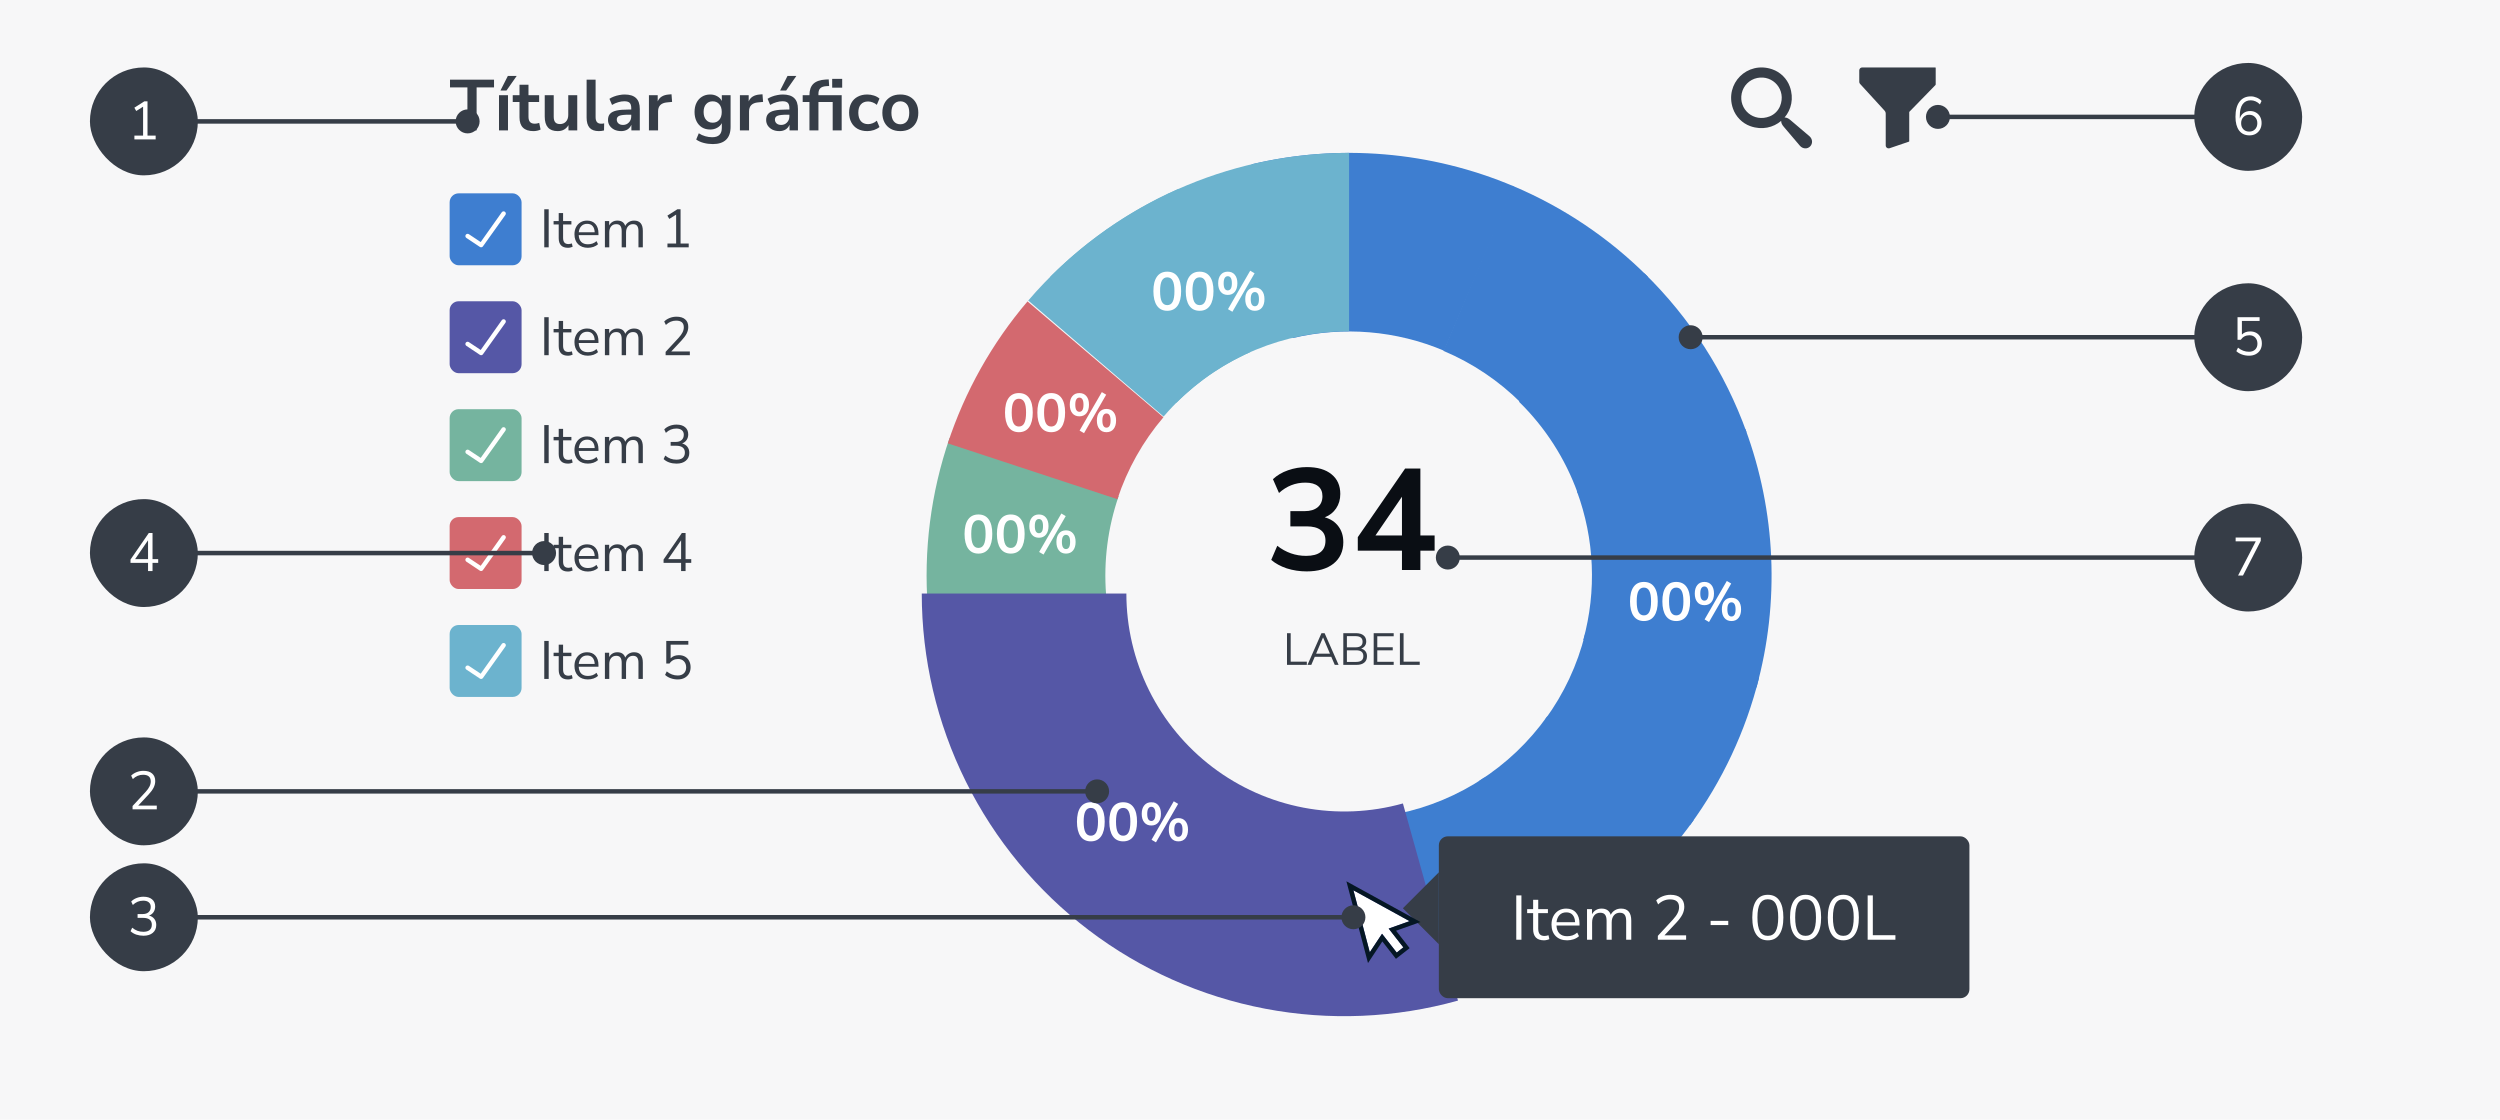 <svg width="556" height="249" viewBox="0 0 556 249" fill="none" xmlns="http://www.w3.org/2000/svg">
<rect width="556" height="249" fill="#F7F7F8"/>
<path d="M390.645 152.894C395.849 133.94 394.982 113.831 388.167 95.396L350.701 109.257C354.619 119.855 355.117 131.415 352.126 142.311L390.645 152.894Z" fill="#3E7ED0"/>
<path d="M388.443 96.151C383.637 82.802 375.873 70.714 365.732 60.793L337.824 89.343C343.657 95.049 348.123 102.002 350.887 109.681L388.443 96.151Z" fill="#3E7ED0"/>
<path d="M336.649 41.429C318.229 33.633 297.803 31.92 278.343 36.54L287.509 75.185C298.747 72.517 310.542 73.506 321.179 78.008L336.649 41.429Z" fill="#3E7ED0"/>
<path d="M366.479 61.532C357.868 52.917 347.665 46.059 336.437 41.34L321.023 78.037C327.496 80.758 333.379 84.712 338.343 89.678L366.479 61.532Z" fill="#3E7ED0"/>
<path d="M375.852 183.53C383.046 173.7 388.262 162.564 391.208 150.743L352.507 141.089C350.811 147.892 347.81 154.301 343.669 159.958L375.852 183.53Z" fill="#3E7ED0"/>
<path d="M350.435 207.335C360.713 200.801 369.624 192.33 376.671 182.393L344.113 159.284C340.06 164.999 334.935 169.871 329.023 173.63L350.435 207.335Z" fill="#3E7ED0"/>
<path d="M318.628 220.142C330.685 217.707 342.148 212.928 352.365 206.075L330.138 172.912C324.261 176.854 317.667 179.604 310.731 181.004L318.628 220.142Z" fill="#3E7ED0"/>
<path d="M277.142 219.167C291.014 222.653 305.498 222.926 319.491 219.963L311.236 180.939C303.181 182.644 294.843 182.487 286.857 180.48L277.142 219.167Z" fill="#4E8E8F"/>
<path d="M211.197 97.384C207.01 109.546 205.361 122.437 206.355 135.262L245.993 132.189C245.42 124.791 246.371 117.354 248.787 110.338L211.197 97.384Z" fill="#75B49F"/>
<path d="M228.515 67.036C220.617 76.31 214.596 87.031 210.787 98.602L248.507 111.027C250.706 104.345 254.182 98.155 258.742 92.801L228.515 67.036Z" fill="#D3696F"/>
<path d="M262.044 42.027C249.211 47.702 237.812 56.181 228.683 66.84L258.784 92.64C264.062 86.478 270.652 81.576 278.071 78.295L262.044 42.027Z" fill="#6CB3CE"/>
<path d="M300.037 34C287.698 34 275.479 36.431 264.079 41.155C252.679 45.879 242.32 52.803 233.595 61.532L261.631 89.579C266.675 84.534 272.662 80.531 279.252 77.801C285.842 75.07 292.904 73.665 300.037 73.665V34Z" fill="#6CB3CE"/>
<path d="M205 132C205 146.504 208.355 160.811 214.802 173.802C221.25 186.792 230.615 198.115 242.164 206.882C253.713 215.649 267.134 221.624 281.376 224.339C295.618 227.053 310.295 226.434 324.257 222.53L312.008 178.688C304.807 180.701 297.238 181.02 289.893 179.62C282.549 178.22 275.627 175.139 269.671 170.618C263.715 166.096 258.885 160.257 255.561 153.558C252.236 146.858 250.505 139.48 250.505 132H205Z" fill="#5557A6"/>
<path d="M312 202L320 210L320 194L312 202Z" fill="#363D47"/>
<rect x="320" y="186" width="118" height="36" rx="2" fill="#363D47"/>
<path d="M337.218 209V199.13H338.366V209H337.218ZM343.376 209.126C342.574 209.126 341.972 208.916 341.57 208.496C341.169 208.067 340.968 207.451 340.968 206.648V203.078H339.638V202.196H340.968V200.11H342.102V202.196H344.258V203.078H342.102V206.536C342.102 207.068 342.214 207.474 342.438 207.754C342.662 208.025 343.026 208.16 343.53 208.16C343.68 208.16 343.829 208.141 343.978 208.104C344.128 208.067 344.263 208.029 344.384 207.992L344.58 208.86C344.459 208.925 344.282 208.986 344.048 209.042C343.815 209.098 343.591 209.126 343.376 209.126ZM348.538 209.126C347.465 209.126 346.616 208.813 345.99 208.188C345.365 207.553 345.052 206.695 345.052 205.612C345.052 204.912 345.192 204.296 345.472 203.764C345.752 203.223 346.135 202.807 346.62 202.518C347.115 202.219 347.684 202.07 348.328 202.07C349.252 202.07 349.976 202.369 350.498 202.966C351.021 203.554 351.282 204.366 351.282 205.402V205.836H346.158C346.196 206.611 346.42 207.203 346.83 207.614C347.241 208.015 347.81 208.216 348.538 208.216C348.949 208.216 349.341 208.155 349.714 208.034C350.088 207.903 350.442 207.693 350.778 207.404L351.17 208.202C350.862 208.491 350.47 208.72 349.994 208.888C349.518 209.047 349.033 209.126 348.538 209.126ZM348.356 202.91C347.712 202.91 347.204 203.111 346.83 203.512C346.457 203.913 346.238 204.441 346.172 205.094H350.302C350.274 204.403 350.092 203.867 349.756 203.484C349.43 203.101 348.963 202.91 348.356 202.91ZM352.952 209V202.196H354.058V203.344C354.263 202.933 354.548 202.621 354.912 202.406C355.276 202.182 355.7 202.07 356.186 202.07C357.25 202.07 357.931 202.532 358.23 203.456C358.435 203.027 358.738 202.691 359.14 202.448C359.541 202.196 360.003 202.07 360.526 202.07C362.038 202.07 362.794 202.966 362.794 204.758V209H361.66V204.814C361.66 204.189 361.548 203.731 361.324 203.442C361.109 203.143 360.75 202.994 360.246 202.994C359.695 202.994 359.256 203.19 358.93 203.582C358.603 203.974 358.44 204.497 358.44 205.15V209H357.306V204.814C357.306 204.189 357.194 203.731 356.97 203.442C356.755 203.143 356.396 202.994 355.892 202.994C355.332 202.994 354.888 203.19 354.562 203.582C354.244 203.974 354.086 204.497 354.086 205.15V209H352.952ZM368.706 209V208.132L372.08 204.492C372.556 203.969 372.896 203.493 373.102 203.064C373.316 202.635 373.424 202.196 373.424 201.748C373.424 200.6 372.756 200.026 371.422 200.026C370.423 200.026 369.541 200.399 368.776 201.146L368.342 200.25C368.706 199.877 369.168 199.578 369.728 199.354C370.297 199.121 370.894 199.004 371.52 199.004C372.509 199.004 373.265 199.237 373.788 199.704C374.32 200.161 374.586 200.815 374.586 201.664C374.586 202.252 374.441 202.831 374.152 203.4C373.862 203.96 373.419 204.557 372.822 205.192L370.176 208.02H374.992V209H368.706ZM380.444 205.738V204.8H384.364V205.738H380.444ZM393.165 209.126C392.036 209.126 391.177 208.692 390.589 207.824C390.001 206.956 389.707 205.701 389.707 204.058C389.707 202.406 390.001 201.151 390.589 200.292C391.177 199.433 392.036 199.004 393.165 199.004C394.304 199.004 395.162 199.433 395.741 200.292C396.329 201.141 396.623 202.392 396.623 204.044C396.623 205.696 396.324 206.956 395.727 207.824C395.139 208.692 394.285 209.126 393.165 209.126ZM393.165 208.132C393.949 208.132 394.528 207.801 394.901 207.138C395.284 206.475 395.475 205.444 395.475 204.044C395.475 202.644 395.288 201.622 394.915 200.978C394.542 200.325 393.958 199.998 393.165 199.998C392.381 199.998 391.798 200.325 391.415 200.978C391.042 201.631 390.855 202.653 390.855 204.044C390.855 205.444 391.042 206.475 391.415 207.138C391.798 207.801 392.381 208.132 393.165 208.132ZM401.56 209.126C400.43 209.126 399.572 208.692 398.984 207.824C398.396 206.956 398.102 205.701 398.102 204.058C398.102 202.406 398.396 201.151 398.984 200.292C399.572 199.433 400.43 199.004 401.56 199.004C402.698 199.004 403.557 199.433 404.136 200.292C404.724 201.141 405.018 202.392 405.018 204.044C405.018 205.696 404.719 206.956 404.122 207.824C403.534 208.692 402.68 209.126 401.56 209.126ZM401.56 208.132C402.344 208.132 402.922 207.801 403.296 207.138C403.678 206.475 403.87 205.444 403.87 204.044C403.87 202.644 403.683 201.622 403.31 200.978C402.936 200.325 402.353 199.998 401.56 199.998C400.776 199.998 400.192 200.325 399.81 200.978C399.436 201.631 399.25 202.653 399.25 204.044C399.25 205.444 399.436 206.475 399.81 207.138C400.192 207.801 400.776 208.132 401.56 208.132ZM409.954 209.126C408.825 209.126 407.966 208.692 407.378 207.824C406.79 206.956 406.496 205.701 406.496 204.058C406.496 202.406 406.79 201.151 407.378 200.292C407.966 199.433 408.825 199.004 409.954 199.004C411.093 199.004 411.951 199.433 412.53 200.292C413.118 201.141 413.412 202.392 413.412 204.044C413.412 205.696 413.113 206.956 412.516 207.824C411.928 208.692 411.074 209.126 409.954 209.126ZM409.954 208.132C410.738 208.132 411.317 207.801 411.69 207.138C412.073 206.475 412.264 205.444 412.264 204.044C412.264 202.644 412.077 201.622 411.704 200.978C411.331 200.325 410.747 199.998 409.954 199.998C409.17 199.998 408.587 200.325 408.204 200.978C407.831 201.631 407.644 202.653 407.644 204.044C407.644 205.444 407.831 206.475 408.204 207.138C408.587 207.801 409.17 208.132 409.954 208.132ZM415.367 209V199.13H416.515V207.992H421.541V209H415.367Z" fill="white"/>
<path d="M286.229 147.868V140.818H287.049V147.148H290.639V147.868H286.229ZM290.784 147.868L293.894 140.818H294.594L297.704 147.868H296.854L296.074 146.068H292.404L291.634 147.868H290.784ZM294.234 141.778L292.704 145.378H295.784L294.254 141.778H294.234ZM298.749 147.868V140.818H301.569C302.296 140.818 302.856 140.981 303.249 141.308C303.649 141.628 303.849 142.078 303.849 142.658C303.849 143.045 303.749 143.375 303.549 143.648C303.349 143.921 303.072 144.121 302.719 144.248C303.126 144.355 303.442 144.551 303.669 144.838C303.902 145.125 304.019 145.488 304.019 145.928C304.019 146.555 303.816 147.035 303.409 147.368C303.002 147.701 302.429 147.868 301.689 147.868H298.749ZM299.549 143.968H301.449C302.509 143.968 303.039 143.555 303.039 142.728C303.039 141.895 302.509 141.478 301.449 141.478H299.549V143.968ZM299.549 147.208H301.609C302.676 147.208 303.209 146.778 303.209 145.918C303.209 145.058 302.676 144.628 301.609 144.628H299.549V147.208ZM305.507 147.868V140.818H309.957V141.508H306.307V143.948H309.747V144.638H306.307V147.178H309.957V147.868H305.507ZM311.337 147.868V140.818H312.157V147.148H315.747V147.868H311.337Z" fill="#363D47"/>
<path d="M290.593 127.081C289.057 127.081 287.585 126.857 286.177 126.409C284.79 125.939 283.638 125.31 282.721 124.521L284.065 121.385C285.985 122.878 288.118 123.625 290.465 123.625C293.345 123.625 294.785 122.494 294.785 120.233C294.785 119.166 294.422 118.377 293.697 117.865C292.993 117.331 291.958 117.065 290.593 117.065H286.977V113.673H290.209C291.403 113.673 292.353 113.385 293.057 112.809C293.761 112.211 294.113 111.39 294.113 110.345C294.113 109.363 293.782 108.617 293.121 108.105C292.481 107.593 291.542 107.337 290.305 107.337C288.086 107.337 286.134 108.105 284.449 109.641L283.105 106.569C284.001 105.715 285.121 105.054 286.465 104.585C287.809 104.115 289.206 103.881 290.657 103.881C293.003 103.881 294.827 104.414 296.129 105.481C297.43 106.526 298.081 107.987 298.081 109.865C298.081 111.081 297.771 112.147 297.153 113.065C296.534 113.982 295.691 114.643 294.625 115.049C295.926 115.411 296.939 116.083 297.665 117.065C298.39 118.025 298.753 119.198 298.753 120.585C298.753 122.59 298.027 124.179 296.577 125.353C295.126 126.505 293.131 127.081 290.593 127.081ZM311.796 126.761V122.473H301.972V119.465L312.5 104.201H315.892V119.081H319.06V122.473H315.892V126.761H311.796ZM311.796 119.081V110.473L305.908 119.081H311.796Z" fill="#0A0E14"/>
<path d="M242.6 187.12C241.6 187.12 240.836 186.744 240.308 185.992C239.78 185.232 239.516 184.152 239.516 182.752C239.516 181.336 239.78 180.26 240.308 179.524C240.836 178.788 241.6 178.42 242.6 178.42C243.608 178.42 244.372 178.788 244.892 179.524C245.42 180.26 245.684 181.332 245.684 182.74C245.684 184.148 245.42 185.232 244.892 185.992C244.364 186.744 243.6 187.12 242.6 187.12ZM242.6 185.86C243.144 185.86 243.544 185.612 243.8 185.116C244.064 184.612 244.196 183.82 244.196 182.74C244.196 181.668 244.064 180.892 243.8 180.412C243.544 179.924 243.144 179.68 242.6 179.68C242.064 179.68 241.664 179.924 241.4 180.412C241.136 180.892 241.004 181.668 241.004 182.74C241.004 183.82 241.136 184.612 241.4 185.116C241.664 185.612 242.064 185.86 242.6 185.86ZM249.795 187.12C248.795 187.12 248.031 186.744 247.503 185.992C246.975 185.232 246.711 184.152 246.711 182.752C246.711 181.336 246.975 180.26 247.503 179.524C248.031 178.788 248.795 178.42 249.795 178.42C250.803 178.42 251.567 178.788 252.087 179.524C252.615 180.26 252.879 181.332 252.879 182.74C252.879 184.148 252.615 185.232 252.087 185.992C251.559 186.744 250.795 187.12 249.795 187.12ZM249.795 185.86C250.339 185.86 250.739 185.612 250.995 185.116C251.259 184.612 251.391 183.82 251.391 182.74C251.391 181.668 251.259 180.892 250.995 180.412C250.739 179.924 250.339 179.68 249.795 179.68C249.259 179.68 248.859 179.924 248.595 180.412C248.331 180.892 248.199 181.668 248.199 182.74C248.199 183.82 248.331 184.612 248.595 185.116C248.859 185.612 249.259 185.86 249.795 185.86ZM257.087 187.336L256.103 186.76L261.047 178.204L262.019 178.78L257.087 187.336ZM256.055 183.592C255.383 183.592 254.859 183.36 254.483 182.896C254.107 182.432 253.919 181.8 253.919 181C253.919 180.2 254.107 179.572 254.483 179.116C254.859 178.652 255.383 178.42 256.055 178.42C256.727 178.42 257.251 178.652 257.627 179.116C258.003 179.572 258.191 180.2 258.191 181C258.191 181.8 258.003 182.432 257.627 182.896C257.251 183.36 256.727 183.592 256.055 183.592ZM256.055 182.584C256.343 182.584 256.567 182.456 256.727 182.2C256.887 181.936 256.967 181.536 256.967 181C256.967 180.464 256.887 180.068 256.727 179.812C256.567 179.556 256.343 179.428 256.055 179.428C255.767 179.428 255.543 179.556 255.383 179.812C255.223 180.06 255.143 180.456 255.143 181C255.143 181.544 255.223 181.944 255.383 182.2C255.543 182.456 255.767 182.584 256.055 182.584ZM262.079 187.12C261.407 187.12 260.883 186.888 260.507 186.424C260.131 185.96 259.943 185.328 259.943 184.528C259.943 183.728 260.131 183.1 260.507 182.644C260.883 182.18 261.407 181.948 262.079 181.948C262.751 181.948 263.275 182.18 263.651 182.644C264.027 183.1 264.215 183.728 264.215 184.528C264.215 185.328 264.027 185.96 263.651 186.424C263.275 186.888 262.751 187.12 262.079 187.12ZM262.079 186.112C262.367 186.112 262.591 185.984 262.751 185.728C262.911 185.464 262.991 185.064 262.991 184.528C262.991 183.992 262.911 183.596 262.751 183.34C262.591 183.084 262.367 182.956 262.079 182.956C261.791 182.956 261.567 183.084 261.407 183.34C261.247 183.588 261.167 183.984 261.167 184.528C261.167 185.072 261.247 185.472 261.407 185.728C261.567 185.984 261.791 186.112 262.079 186.112Z" fill="white"/>
<path d="M365.6 138.12C364.6 138.12 363.836 137.744 363.308 136.992C362.78 136.232 362.516 135.152 362.516 133.752C362.516 132.336 362.78 131.26 363.308 130.524C363.836 129.788 364.6 129.42 365.6 129.42C366.608 129.42 367.372 129.788 367.892 130.524C368.42 131.26 368.684 132.332 368.684 133.74C368.684 135.148 368.42 136.232 367.892 136.992C367.364 137.744 366.6 138.12 365.6 138.12ZM365.6 136.86C366.144 136.86 366.544 136.612 366.8 136.116C367.064 135.612 367.196 134.82 367.196 133.74C367.196 132.668 367.064 131.892 366.8 131.412C366.544 130.924 366.144 130.68 365.6 130.68C365.064 130.68 364.664 130.924 364.4 131.412C364.136 131.892 364.004 132.668 364.004 133.74C364.004 134.82 364.136 135.612 364.4 136.116C364.664 136.612 365.064 136.86 365.6 136.86ZM372.795 138.12C371.795 138.12 371.031 137.744 370.503 136.992C369.975 136.232 369.711 135.152 369.711 133.752C369.711 132.336 369.975 131.26 370.503 130.524C371.031 129.788 371.795 129.42 372.795 129.42C373.803 129.42 374.567 129.788 375.087 130.524C375.615 131.26 375.879 132.332 375.879 133.74C375.879 135.148 375.615 136.232 375.087 136.992C374.559 137.744 373.795 138.12 372.795 138.12ZM372.795 136.86C373.339 136.86 373.739 136.612 373.995 136.116C374.259 135.612 374.391 134.82 374.391 133.74C374.391 132.668 374.259 131.892 373.995 131.412C373.739 130.924 373.339 130.68 372.795 130.68C372.259 130.68 371.859 130.924 371.595 131.412C371.331 131.892 371.199 132.668 371.199 133.74C371.199 134.82 371.331 135.612 371.595 136.116C371.859 136.612 372.259 136.86 372.795 136.86ZM380.087 138.336L379.103 137.76L384.047 129.204L385.019 129.78L380.087 138.336ZM379.055 134.592C378.383 134.592 377.859 134.36 377.483 133.896C377.107 133.432 376.919 132.8 376.919 132C376.919 131.2 377.107 130.572 377.483 130.116C377.859 129.652 378.383 129.42 379.055 129.42C379.727 129.42 380.251 129.652 380.627 130.116C381.003 130.572 381.191 131.2 381.191 132C381.191 132.8 381.003 133.432 380.627 133.896C380.251 134.36 379.727 134.592 379.055 134.592ZM379.055 133.584C379.343 133.584 379.567 133.456 379.727 133.2C379.887 132.936 379.967 132.536 379.967 132C379.967 131.464 379.887 131.068 379.727 130.812C379.567 130.556 379.343 130.428 379.055 130.428C378.767 130.428 378.543 130.556 378.383 130.812C378.223 131.06 378.143 131.456 378.143 132C378.143 132.544 378.223 132.944 378.383 133.2C378.543 133.456 378.767 133.584 379.055 133.584ZM385.079 138.12C384.407 138.12 383.883 137.888 383.507 137.424C383.131 136.96 382.943 136.328 382.943 135.528C382.943 134.728 383.131 134.1 383.507 133.644C383.883 133.18 384.407 132.948 385.079 132.948C385.751 132.948 386.275 133.18 386.651 133.644C387.027 134.1 387.215 134.728 387.215 135.528C387.215 136.328 387.027 136.96 386.651 137.424C386.275 137.888 385.751 138.12 385.079 138.12ZM385.079 137.112C385.367 137.112 385.591 136.984 385.751 136.728C385.911 136.464 385.991 136.064 385.991 135.528C385.991 134.992 385.911 134.596 385.751 134.34C385.591 134.084 385.367 133.956 385.079 133.956C384.791 133.956 384.567 134.084 384.407 134.34C384.247 134.588 384.167 134.984 384.167 135.528C384.167 136.072 384.247 136.472 384.407 136.728C384.567 136.984 384.791 137.112 385.079 137.112Z" fill="white"/>
<path d="M259.6 69.12C258.6 69.12 257.836 68.744 257.308 67.992C256.78 67.232 256.516 66.152 256.516 64.752C256.516 63.336 256.78 62.26 257.308 61.524C257.836 60.788 258.6 60.42 259.6 60.42C260.608 60.42 261.372 60.788 261.892 61.524C262.42 62.26 262.684 63.332 262.684 64.74C262.684 66.148 262.42 67.232 261.892 67.992C261.364 68.744 260.6 69.12 259.6 69.12ZM259.6 67.86C260.144 67.86 260.544 67.612 260.8 67.116C261.064 66.612 261.196 65.82 261.196 64.74C261.196 63.668 261.064 62.892 260.8 62.412C260.544 61.924 260.144 61.68 259.6 61.68C259.064 61.68 258.664 61.924 258.4 62.412C258.136 62.892 258.004 63.668 258.004 64.74C258.004 65.82 258.136 66.612 258.4 67.116C258.664 67.612 259.064 67.86 259.6 67.86ZM266.795 69.12C265.795 69.12 265.031 68.744 264.503 67.992C263.975 67.232 263.711 66.152 263.711 64.752C263.711 63.336 263.975 62.26 264.503 61.524C265.031 60.788 265.795 60.42 266.795 60.42C267.803 60.42 268.567 60.788 269.087 61.524C269.615 62.26 269.879 63.332 269.879 64.74C269.879 66.148 269.615 67.232 269.087 67.992C268.559 68.744 267.795 69.12 266.795 69.12ZM266.795 67.86C267.339 67.86 267.739 67.612 267.995 67.116C268.259 66.612 268.391 65.82 268.391 64.74C268.391 63.668 268.259 62.892 267.995 62.412C267.739 61.924 267.339 61.68 266.795 61.68C266.259 61.68 265.859 61.924 265.595 62.412C265.331 62.892 265.199 63.668 265.199 64.74C265.199 65.82 265.331 66.612 265.595 67.116C265.859 67.612 266.259 67.86 266.795 67.86ZM274.087 69.336L273.103 68.76L278.047 60.204L279.019 60.78L274.087 69.336ZM273.055 65.592C272.383 65.592 271.859 65.36 271.483 64.896C271.107 64.432 270.919 63.8 270.919 63C270.919 62.2 271.107 61.572 271.483 61.116C271.859 60.652 272.383 60.42 273.055 60.42C273.727 60.42 274.251 60.652 274.627 61.116C275.003 61.572 275.191 62.2 275.191 63C275.191 63.8 275.003 64.432 274.627 64.896C274.251 65.36 273.727 65.592 273.055 65.592ZM273.055 64.584C273.343 64.584 273.567 64.456 273.727 64.2C273.887 63.936 273.967 63.536 273.967 63C273.967 62.464 273.887 62.068 273.727 61.812C273.567 61.556 273.343 61.428 273.055 61.428C272.767 61.428 272.543 61.556 272.383 61.812C272.223 62.06 272.143 62.456 272.143 63C272.143 63.544 272.223 63.944 272.383 64.2C272.543 64.456 272.767 64.584 273.055 64.584ZM279.079 69.12C278.407 69.12 277.883 68.888 277.507 68.424C277.131 67.96 276.943 67.328 276.943 66.528C276.943 65.728 277.131 65.1 277.507 64.644C277.883 64.18 278.407 63.948 279.079 63.948C279.751 63.948 280.275 64.18 280.651 64.644C281.027 65.1 281.215 65.728 281.215 66.528C281.215 67.328 281.027 67.96 280.651 68.424C280.275 68.888 279.751 69.12 279.079 69.12ZM279.079 68.112C279.367 68.112 279.591 67.984 279.751 67.728C279.911 67.464 279.991 67.064 279.991 66.528C279.991 65.992 279.911 65.596 279.751 65.34C279.591 65.084 279.367 64.956 279.079 64.956C278.791 64.956 278.567 65.084 278.407 65.34C278.247 65.588 278.167 65.984 278.167 66.528C278.167 67.072 278.247 67.472 278.407 67.728C278.567 67.984 278.791 68.112 279.079 68.112Z" fill="white"/>
<path d="M226.6 96.12C225.6 96.12 224.836 95.744 224.308 94.992C223.78 94.232 223.516 93.152 223.516 91.752C223.516 90.336 223.78 89.26 224.308 88.524C224.836 87.788 225.6 87.42 226.6 87.42C227.608 87.42 228.372 87.788 228.892 88.524C229.42 89.26 229.684 90.332 229.684 91.74C229.684 93.148 229.42 94.232 228.892 94.992C228.364 95.744 227.6 96.12 226.6 96.12ZM226.6 94.86C227.144 94.86 227.544 94.612 227.8 94.116C228.064 93.612 228.196 92.82 228.196 91.74C228.196 90.668 228.064 89.892 227.8 89.412C227.544 88.924 227.144 88.68 226.6 88.68C226.064 88.68 225.664 88.924 225.4 89.412C225.136 89.892 225.004 90.668 225.004 91.74C225.004 92.82 225.136 93.612 225.4 94.116C225.664 94.612 226.064 94.86 226.6 94.86ZM233.795 96.12C232.795 96.12 232.031 95.744 231.503 94.992C230.975 94.232 230.711 93.152 230.711 91.752C230.711 90.336 230.975 89.26 231.503 88.524C232.031 87.788 232.795 87.42 233.795 87.42C234.803 87.42 235.567 87.788 236.087 88.524C236.615 89.26 236.879 90.332 236.879 91.74C236.879 93.148 236.615 94.232 236.087 94.992C235.559 95.744 234.795 96.12 233.795 96.12ZM233.795 94.86C234.339 94.86 234.739 94.612 234.995 94.116C235.259 93.612 235.391 92.82 235.391 91.74C235.391 90.668 235.259 89.892 234.995 89.412C234.739 88.924 234.339 88.68 233.795 88.68C233.259 88.68 232.859 88.924 232.595 89.412C232.331 89.892 232.199 90.668 232.199 91.74C232.199 92.82 232.331 93.612 232.595 94.116C232.859 94.612 233.259 94.86 233.795 94.86ZM241.087 96.336L240.103 95.76L245.047 87.204L246.019 87.78L241.087 96.336ZM240.055 92.592C239.383 92.592 238.859 92.36 238.483 91.896C238.107 91.432 237.919 90.8 237.919 90C237.919 89.2 238.107 88.572 238.483 88.116C238.859 87.652 239.383 87.42 240.055 87.42C240.727 87.42 241.251 87.652 241.627 88.116C242.003 88.572 242.191 89.2 242.191 90C242.191 90.8 242.003 91.432 241.627 91.896C241.251 92.36 240.727 92.592 240.055 92.592ZM240.055 91.584C240.343 91.584 240.567 91.456 240.727 91.2C240.887 90.936 240.967 90.536 240.967 90C240.967 89.464 240.887 89.068 240.727 88.812C240.567 88.556 240.343 88.428 240.055 88.428C239.767 88.428 239.543 88.556 239.383 88.812C239.223 89.06 239.143 89.456 239.143 90C239.143 90.544 239.223 90.944 239.383 91.2C239.543 91.456 239.767 91.584 240.055 91.584ZM246.079 96.12C245.407 96.12 244.883 95.888 244.507 95.424C244.131 94.96 243.943 94.328 243.943 93.528C243.943 92.728 244.131 92.1 244.507 91.644C244.883 91.18 245.407 90.948 246.079 90.948C246.751 90.948 247.275 91.18 247.651 91.644C248.027 92.1 248.215 92.728 248.215 93.528C248.215 94.328 248.027 94.96 247.651 95.424C247.275 95.888 246.751 96.12 246.079 96.12ZM246.079 95.112C246.367 95.112 246.591 94.984 246.751 94.728C246.911 94.464 246.991 94.064 246.991 93.528C246.991 92.992 246.911 92.596 246.751 92.34C246.591 92.084 246.367 91.956 246.079 91.956C245.791 91.956 245.567 92.084 245.407 92.34C245.247 92.588 245.167 92.984 245.167 93.528C245.167 94.072 245.247 94.472 245.407 94.728C245.567 94.984 245.791 95.112 246.079 95.112Z" fill="white"/>
<path d="M217.6 123.12C216.6 123.12 215.836 122.744 215.308 121.992C214.78 121.232 214.516 120.152 214.516 118.752C214.516 117.336 214.78 116.26 215.308 115.524C215.836 114.788 216.6 114.42 217.6 114.42C218.608 114.42 219.372 114.788 219.892 115.524C220.42 116.26 220.684 117.332 220.684 118.74C220.684 120.148 220.42 121.232 219.892 121.992C219.364 122.744 218.6 123.12 217.6 123.12ZM217.6 121.86C218.144 121.86 218.544 121.612 218.8 121.116C219.064 120.612 219.196 119.82 219.196 118.74C219.196 117.668 219.064 116.892 218.8 116.412C218.544 115.924 218.144 115.68 217.6 115.68C217.064 115.68 216.664 115.924 216.4 116.412C216.136 116.892 216.004 117.668 216.004 118.74C216.004 119.82 216.136 120.612 216.4 121.116C216.664 121.612 217.064 121.86 217.6 121.86ZM224.795 123.12C223.795 123.12 223.031 122.744 222.503 121.992C221.975 121.232 221.711 120.152 221.711 118.752C221.711 117.336 221.975 116.26 222.503 115.524C223.031 114.788 223.795 114.42 224.795 114.42C225.803 114.42 226.567 114.788 227.087 115.524C227.615 116.26 227.879 117.332 227.879 118.74C227.879 120.148 227.615 121.232 227.087 121.992C226.559 122.744 225.795 123.12 224.795 123.12ZM224.795 121.86C225.339 121.86 225.739 121.612 225.995 121.116C226.259 120.612 226.391 119.82 226.391 118.74C226.391 117.668 226.259 116.892 225.995 116.412C225.739 115.924 225.339 115.68 224.795 115.68C224.259 115.68 223.859 115.924 223.595 116.412C223.331 116.892 223.199 117.668 223.199 118.74C223.199 119.82 223.331 120.612 223.595 121.116C223.859 121.612 224.259 121.86 224.795 121.86ZM232.087 123.336L231.103 122.76L236.047 114.204L237.019 114.78L232.087 123.336ZM231.055 119.592C230.383 119.592 229.859 119.36 229.483 118.896C229.107 118.432 228.919 117.8 228.919 117C228.919 116.2 229.107 115.572 229.483 115.116C229.859 114.652 230.383 114.42 231.055 114.42C231.727 114.42 232.251 114.652 232.627 115.116C233.003 115.572 233.191 116.2 233.191 117C233.191 117.8 233.003 118.432 232.627 118.896C232.251 119.36 231.727 119.592 231.055 119.592ZM231.055 118.584C231.343 118.584 231.567 118.456 231.727 118.2C231.887 117.936 231.967 117.536 231.967 117C231.967 116.464 231.887 116.068 231.727 115.812C231.567 115.556 231.343 115.428 231.055 115.428C230.767 115.428 230.543 115.556 230.383 115.812C230.223 116.06 230.143 116.456 230.143 117C230.143 117.544 230.223 117.944 230.383 118.2C230.543 118.456 230.767 118.584 231.055 118.584ZM237.079 123.12C236.407 123.12 235.883 122.888 235.507 122.424C235.131 121.96 234.943 121.328 234.943 120.528C234.943 119.728 235.131 119.1 235.507 118.644C235.883 118.18 236.407 117.948 237.079 117.948C237.751 117.948 238.275 118.18 238.651 118.644C239.027 119.1 239.215 119.728 239.215 120.528C239.215 121.328 239.027 121.96 238.651 122.424C238.275 122.888 237.751 123.12 237.079 123.12ZM237.079 122.112C237.367 122.112 237.591 121.984 237.751 121.728C237.911 121.464 237.991 121.064 237.991 120.528C237.991 119.992 237.911 119.596 237.751 119.34C237.591 119.084 237.367 118.956 237.079 118.956C236.791 118.956 236.567 119.084 236.407 119.34C236.247 119.588 236.167 119.984 236.167 120.528C236.167 121.072 236.247 121.472 236.407 121.728C236.567 121.984 236.791 122.112 237.079 122.112Z" fill="white"/>
<g filter="url(#filter0_d_726_85929)">
<path fill-rule="evenodd" clip-rule="evenodd" d="M308.841 205.516L313.487 203.865L301 197L304.64 210.776L307.366 206.668L310.63 210.845L312.104 209.693L308.841 205.516Z" fill="white"/>
<path d="M309.662 205.755L313.654 204.336L314.703 203.963L313.727 203.427L301.241 196.562L300.219 196L300.517 197.128L304.157 210.904L304.441 211.981L305.057 211.053L307.399 207.522L310.236 211.153L310.544 211.547L310.938 211.239L312.412 210.087L312.806 209.78L312.498 209.386L309.662 205.755Z" stroke="#051724"/>
</g>
<path d="M103.952 29V19.432H100.08V17.72H109.872V19.432H106V29H103.952ZM110.978 29V21.176H112.978V29H110.978ZM111.298 20.136L112.946 16.888H114.914L112.642 20.136H111.298ZM118.64 29.16C116.57 29.16 115.536 28.136 115.536 26.088V22.68H114.032V21.176H115.536V18.84H117.536V21.176H119.904V22.68H117.536V25.976C117.536 26.488 117.648 26.872 117.872 27.128C118.096 27.384 118.458 27.512 118.96 27.512C119.109 27.512 119.264 27.496 119.424 27.464C119.584 27.421 119.749 27.379 119.92 27.336L120.224 28.808C120.032 28.915 119.786 29 119.488 29.064C119.2 29.128 118.917 29.16 118.64 29.16ZM124.028 29.16C122.108 29.16 121.148 28.083 121.148 25.928V21.176H123.148V25.96C123.148 26.515 123.26 26.925 123.484 27.192C123.708 27.459 124.066 27.592 124.556 27.592C125.09 27.592 125.527 27.411 125.868 27.048C126.21 26.675 126.38 26.184 126.38 25.576V21.176H128.38V29H126.428V27.832C125.906 28.717 125.106 29.16 124.028 29.16ZM133.182 29.16C132.254 29.16 131.566 28.909 131.118 28.408C130.681 27.896 130.462 27.149 130.462 26.168V17.72H132.462V26.072C132.462 27.032 132.867 27.512 133.678 27.512C133.795 27.512 133.913 27.507 134.03 27.496C134.147 27.485 134.259 27.464 134.366 27.432L134.334 29.016C133.95 29.112 133.566 29.16 133.182 29.16ZM138.147 29.16C137.582 29.16 137.075 29.053 136.627 28.84C136.19 28.616 135.843 28.317 135.587 27.944C135.342 27.571 135.219 27.149 135.219 26.68C135.219 26.104 135.369 25.651 135.667 25.32C135.966 24.979 136.451 24.733 137.123 24.584C137.795 24.435 138.697 24.36 139.827 24.36H140.387V24.024C140.387 23.491 140.27 23.107 140.035 22.872C139.801 22.637 139.406 22.52 138.851 22.52C138.414 22.52 137.966 22.589 137.507 22.728C137.049 22.856 136.585 23.059 136.115 23.336L135.539 21.976C135.817 21.784 136.142 21.619 136.515 21.48C136.899 21.331 137.299 21.219 137.715 21.144C138.142 21.059 138.542 21.016 138.915 21.016C140.057 21.016 140.905 21.283 141.459 21.816C142.014 22.339 142.291 23.155 142.291 24.264V29H140.419V27.752C140.238 28.189 139.95 28.536 139.555 28.792C139.161 29.037 138.691 29.16 138.147 29.16ZM138.563 27.784C139.086 27.784 139.518 27.603 139.859 27.24C140.211 26.877 140.387 26.419 140.387 25.864V25.512H139.843C138.841 25.512 138.142 25.592 137.747 25.752C137.363 25.901 137.171 26.179 137.171 26.584C137.171 26.936 137.294 27.224 137.539 27.448C137.785 27.672 138.126 27.784 138.563 27.784ZM144.321 29V21.176H146.273V22.552C146.657 21.624 147.479 21.112 148.737 21.016L149.345 20.968L149.473 22.664L148.321 22.776C147.009 22.904 146.353 23.576 146.353 24.792V29H144.321ZM158.547 32.04C157.822 32.04 157.139 31.955 156.499 31.784C155.87 31.624 155.315 31.373 154.835 31.032L155.411 29.64C155.859 29.939 156.339 30.157 156.851 30.296C157.363 30.445 157.875 30.52 158.387 30.52C159.817 30.52 160.531 29.832 160.531 28.456V27.384C160.307 27.821 159.961 28.168 159.491 28.424C159.033 28.68 158.521 28.808 157.955 28.808C157.251 28.808 156.638 28.648 156.115 28.328C155.593 27.997 155.187 27.539 154.899 26.952C154.611 26.365 154.467 25.683 154.467 24.904C154.467 24.125 154.611 23.448 154.899 22.872C155.187 22.285 155.593 21.832 156.115 21.512C156.638 21.181 157.251 21.016 157.955 21.016C158.542 21.016 159.065 21.149 159.523 21.416C159.982 21.672 160.318 22.019 160.531 22.456V21.176H162.483V28.216C162.483 29.485 162.147 30.44 161.475 31.08C160.803 31.72 159.827 32.04 158.547 32.04ZM158.499 27.288C159.118 27.288 159.609 27.075 159.971 26.648C160.334 26.221 160.515 25.64 160.515 24.904C160.515 24.168 160.334 23.592 159.971 23.176C159.609 22.749 159.118 22.536 158.499 22.536C157.881 22.536 157.39 22.749 157.027 23.176C156.665 23.592 156.483 24.168 156.483 24.904C156.483 25.64 156.665 26.221 157.027 26.648C157.39 27.075 157.881 27.288 158.499 27.288ZM164.556 29V21.176H166.508V22.552C166.892 21.624 167.713 21.112 168.972 21.016L169.58 20.968L169.708 22.664L168.556 22.776C167.244 22.904 166.588 23.576 166.588 24.792V29H164.556ZM173.319 29.16C172.754 29.16 172.247 29.053 171.799 28.84C171.362 28.616 171.015 28.317 170.759 27.944C170.514 27.571 170.391 27.149 170.391 26.68C170.391 26.104 170.54 25.651 170.839 25.32C171.138 24.979 171.623 24.733 172.295 24.584C172.967 24.435 173.868 24.36 174.999 24.36H175.559V24.024C175.559 23.491 175.442 23.107 175.207 22.872C174.972 22.637 174.578 22.52 174.023 22.52C173.586 22.52 173.138 22.589 172.679 22.728C172.22 22.856 171.756 23.059 171.287 23.336L170.711 21.976C170.988 21.784 171.314 21.619 171.687 21.48C172.071 21.331 172.471 21.219 172.887 21.144C173.314 21.059 173.714 21.016 174.087 21.016C175.228 21.016 176.076 21.283 176.631 21.816C177.186 22.339 177.463 23.155 177.463 24.264V29H175.591V27.752C175.41 28.189 175.122 28.536 174.727 28.792C174.332 29.037 173.863 29.16 173.319 29.16ZM173.735 27.784C174.258 27.784 174.69 27.603 175.031 27.24C175.383 26.877 175.559 26.419 175.559 25.864V25.512H175.015C174.012 25.512 173.314 25.592 172.919 25.752C172.535 25.901 172.343 26.179 172.343 26.584C172.343 26.936 172.466 27.224 172.711 27.448C172.956 27.672 173.298 27.784 173.735 27.784ZM173.495 20.136L175.143 16.888H177.111L174.839 20.136H173.495ZM185.077 19.496V17.544H187.301V19.496H185.077ZM180.021 29V22.68H178.517V21.176H180.021V21.16C180.021 20.051 180.309 19.213 180.885 18.648C181.472 18.083 182.378 17.763 183.605 17.688L184.309 17.656L184.405 19.128L183.781 19.16C183.141 19.203 182.688 19.363 182.421 19.64C182.154 19.907 182.021 20.307 182.021 20.84V21.176H187.189V29H185.189V22.68H182.021V29H180.021ZM192.89 29.16C192.069 29.16 191.354 28.995 190.746 28.664C190.138 28.323 189.669 27.843 189.338 27.224C189.008 26.605 188.842 25.88 188.842 25.048C188.842 24.216 189.008 23.501 189.338 22.904C189.669 22.296 190.138 21.832 190.746 21.512C191.354 21.181 192.069 21.016 192.89 21.016C193.392 21.016 193.888 21.096 194.378 21.256C194.869 21.416 195.274 21.64 195.594 21.928L195.002 23.32C194.725 23.075 194.41 22.888 194.058 22.76C193.717 22.632 193.386 22.568 193.066 22.568C192.373 22.568 191.834 22.787 191.45 23.224C191.077 23.651 190.89 24.264 190.89 25.064C190.89 25.853 191.077 26.477 191.45 26.936C191.834 27.384 192.373 27.608 193.066 27.608C193.376 27.608 193.706 27.544 194.058 27.416C194.41 27.288 194.725 27.096 195.002 26.84L195.594 28.248C195.274 28.525 194.864 28.749 194.362 28.92C193.872 29.08 193.381 29.16 192.89 29.16ZM200.233 29.16C199.422 29.16 198.718 28.995 198.121 28.664C197.524 28.333 197.06 27.864 196.729 27.256C196.398 26.637 196.233 25.912 196.233 25.08C196.233 24.248 196.398 23.528 196.729 22.92C197.06 22.312 197.524 21.843 198.121 21.512C198.718 21.181 199.422 21.016 200.233 21.016C201.044 21.016 201.748 21.181 202.345 21.512C202.942 21.843 203.406 22.312 203.737 22.92C204.068 23.528 204.233 24.248 204.233 25.08C204.233 25.912 204.068 26.637 203.737 27.256C203.406 27.864 202.942 28.333 202.345 28.664C201.748 28.995 201.044 29.16 200.233 29.16ZM200.233 27.64C200.83 27.64 201.31 27.427 201.673 27C202.036 26.563 202.217 25.923 202.217 25.08C202.217 24.227 202.036 23.592 201.673 23.176C201.31 22.749 200.83 22.536 200.233 22.536C199.636 22.536 199.156 22.749 198.793 23.176C198.43 23.592 198.249 24.227 198.249 25.08C198.249 25.923 198.43 26.563 198.793 27C199.156 27.427 199.636 27.64 200.233 27.64Z" fill="#363D47"/>
<path d="M402.446 30.316L398.182 26.693C397.743 26.3 397.27 26.12 396.888 26.131C398.373 24.387 398.992 21.878 398.058 19.268C397.416 17.469 395.954 16.029 394.142 15.41C388.594 13.497 383.497 18.594 385.41 24.14C386.04 25.951 387.469 27.413 389.27 28.055C391.88 28.988 394.389 28.369 396.134 26.885C396.111 27.267 396.302 27.74 396.696 28.178L400.32 32.442C400.938 33.128 401.951 33.196 402.57 32.566C403.189 31.936 403.133 30.934 402.446 30.316ZM393.602 25.872C390.012 27.312 386.614 24.297 387.357 20.776C387.717 19.055 389.067 17.705 390.789 17.345C394.322 16.602 397.338 20.011 395.886 23.588C395.47 24.623 394.637 25.456 393.602 25.872Z" fill="#363D47"/>
<path d="M413.5 15.643C413.5 15.288 413.793 15 414.154 15H430.112C430.253 15 430.343 15 430.4 15C430.455 15 430.5 15.045 430.5 15.1V18.214C430.5 18.332 430.5 18.631 430.5 18.776C430.5 18.828 430.48 18.878 430.443 18.915L424.644 24.86C424.626 24.879 424.615 24.904 424.615 24.93V31.407C424.615 31.45 424.588 31.488 424.548 31.501L420.245 32.967C420.046 33.032 419.827 32.999 419.656 32.879C419.486 32.758 419.385 32.564 419.385 32.357V25.278C419.385 25.028 419.291 24.787 419.122 24.603L413.668 18.644C413.56 18.526 413.5 18.373 413.5 18.214V15.643Z" fill="#363D47"/>
<rect x="100" y="43" width="16" height="16" rx="2" fill="#3E7ED0"/>
<path d="M104.277 52.084C104.048 51.931 103.737 51.993 103.584 52.223C103.431 52.452 103.493 52.763 103.723 52.916L106.723 54.916C106.935 55.058 107.221 55.016 107.384 54.82L112.384 47.82C112.561 47.608 112.532 47.293 112.32 47.116C112.108 46.939 111.793 46.968 111.616 47.18L106.904 53.835L104.277 52.084Z" fill="white"/>
<path d="M121.044 55V46.54H122.028V55H121.044ZM126.322 55.108C125.634 55.108 125.118 54.928 124.774 54.568C124.43 54.2 124.258 53.672 124.258 52.984V49.924H123.118V49.168H124.258V47.38H125.23V49.168H127.078V49.924H125.23V52.888C125.23 53.344 125.326 53.692 125.518 53.932C125.71 54.164 126.022 54.28 126.454 54.28C126.582 54.28 126.71 54.264 126.838 54.232C126.966 54.2 127.082 54.168 127.186 54.136L127.354 54.88C127.25 54.936 127.098 54.988 126.898 55.036C126.698 55.084 126.506 55.108 126.322 55.108ZM130.747 55.108C129.827 55.108 129.099 54.84 128.563 54.304C128.027 53.76 127.759 53.024 127.759 52.096C127.759 51.496 127.879 50.968 128.119 50.512C128.359 50.048 128.687 49.692 129.103 49.444C129.527 49.188 130.015 49.06 130.567 49.06C131.359 49.06 131.979 49.316 132.427 49.828C132.875 50.332 133.099 51.028 133.099 51.916V52.288H128.707C128.739 52.952 128.931 53.46 129.283 53.812C129.635 54.156 130.123 54.328 130.747 54.328C131.099 54.328 131.435 54.276 131.755 54.172C132.075 54.06 132.379 53.88 132.667 53.632L133.003 54.316C132.739 54.564 132.403 54.76 131.995 54.904C131.587 55.04 131.171 55.108 130.747 55.108ZM130.591 49.78C130.039 49.78 129.603 49.952 129.283 50.296C128.963 50.64 128.775 51.092 128.719 51.652H132.259C132.235 51.06 132.079 50.6 131.791 50.272C131.511 49.944 131.111 49.78 130.591 49.78ZM134.53 55V49.168H135.478V50.152C135.654 49.8 135.898 49.532 136.21 49.348C136.522 49.156 136.886 49.06 137.302 49.06C138.214 49.06 138.798 49.456 139.054 50.248C139.23 49.88 139.49 49.592 139.834 49.384C140.178 49.168 140.574 49.06 141.022 49.06C142.318 49.06 142.966 49.828 142.966 51.364V55H141.994V51.412C141.994 50.876 141.898 50.484 141.706 50.236C141.522 49.98 141.214 49.852 140.782 49.852C140.31 49.852 139.934 50.02 139.654 50.356C139.374 50.692 139.234 51.14 139.234 51.7V55H138.262V51.412C138.262 50.876 138.166 50.484 137.974 50.236C137.79 49.98 137.482 49.852 137.05 49.852C136.57 49.852 136.19 50.02 135.91 50.356C135.638 50.692 135.502 51.14 135.502 51.7V55H134.53ZM148.441 55V54.16H150.373V47.728L148.849 48.688L148.429 47.956L150.649 46.54H151.357V54.16H153.169V55H148.441Z" fill="#363D47"/>
<rect x="100" y="67" width="16" height="16" rx="2" fill="#5557A6"/>
<path d="M104.277 76.084C104.048 75.931 103.737 75.993 103.584 76.223C103.431 76.452 103.493 76.763 103.723 76.916L106.723 78.916C106.935 79.058 107.221 79.016 107.384 78.82L112.384 71.82C112.561 71.608 112.532 71.293 112.32 71.116C112.108 70.939 111.793 70.968 111.616 71.18L106.904 77.835L104.277 76.084Z" fill="white"/>
<path d="M121.044 79V70.54H122.028V79H121.044ZM126.322 79.108C125.634 79.108 125.118 78.928 124.774 78.568C124.43 78.2 124.258 77.672 124.258 76.984V73.924H123.118V73.168H124.258V71.38H125.23V73.168H127.078V73.924H125.23V76.888C125.23 77.344 125.326 77.692 125.518 77.932C125.71 78.164 126.022 78.28 126.454 78.28C126.582 78.28 126.71 78.264 126.838 78.232C126.966 78.2 127.082 78.168 127.186 78.136L127.354 78.88C127.25 78.936 127.098 78.988 126.898 79.036C126.698 79.084 126.506 79.108 126.322 79.108ZM130.747 79.108C129.827 79.108 129.099 78.84 128.563 78.304C128.027 77.76 127.759 77.024 127.759 76.096C127.759 75.496 127.879 74.968 128.119 74.512C128.359 74.048 128.687 73.692 129.103 73.444C129.527 73.188 130.015 73.06 130.567 73.06C131.359 73.06 131.979 73.316 132.427 73.828C132.875 74.332 133.099 75.028 133.099 75.916V76.288H128.707C128.739 76.952 128.931 77.46 129.283 77.812C129.635 78.156 130.123 78.328 130.747 78.328C131.099 78.328 131.435 78.276 131.755 78.172C132.075 78.06 132.379 77.88 132.667 77.632L133.003 78.316C132.739 78.564 132.403 78.76 131.995 78.904C131.587 79.04 131.171 79.108 130.747 79.108ZM130.591 73.78C130.039 73.78 129.603 73.952 129.283 74.296C128.963 74.64 128.775 75.092 128.719 75.652H132.259C132.235 75.06 132.079 74.6 131.791 74.272C131.511 73.944 131.111 73.78 130.591 73.78ZM134.53 79V73.168H135.478V74.152C135.654 73.8 135.898 73.532 136.21 73.348C136.522 73.156 136.886 73.06 137.302 73.06C138.214 73.06 138.798 73.456 139.054 74.248C139.23 73.88 139.49 73.592 139.834 73.384C140.178 73.168 140.574 73.06 141.022 73.06C142.318 73.06 142.966 73.828 142.966 75.364V79H141.994V75.412C141.994 74.876 141.898 74.484 141.706 74.236C141.522 73.98 141.214 73.852 140.782 73.852C140.31 73.852 139.934 74.02 139.654 74.356C139.374 74.692 139.234 75.14 139.234 75.7V79H138.262V75.412C138.262 74.876 138.166 74.484 137.974 74.236C137.79 73.98 137.482 73.852 137.05 73.852C136.57 73.852 136.19 74.02 135.91 74.356C135.638 74.692 135.502 75.14 135.502 75.7V79H134.53ZM148.033 79V78.256L150.925 75.136C151.333 74.688 151.625 74.28 151.801 73.912C151.985 73.544 152.077 73.168 152.077 72.784C152.077 71.8 151.505 71.308 150.361 71.308C149.505 71.308 148.749 71.628 148.093 72.268L147.721 71.5C148.033 71.18 148.429 70.924 148.909 70.732C149.397 70.532 149.909 70.432 150.445 70.432C151.293 70.432 151.941 70.632 152.389 71.032C152.845 71.424 153.073 71.984 153.073 72.712C153.073 73.216 152.949 73.712 152.701 74.2C152.453 74.68 152.073 75.192 151.561 75.736L149.293 78.16H153.421V79H148.033Z" fill="#363D47"/>
<rect x="100" y="91" width="16" height="16" rx="2" fill="#75B49F"/>
<path d="M104.277 100.084C104.048 99.931 103.737 99.993 103.584 100.223C103.431 100.452 103.493 100.763 103.723 100.916L106.723 102.916C106.935 103.058 107.221 103.016 107.384 102.82L112.384 95.82C112.561 95.608 112.532 95.293 112.32 95.116C112.108 94.939 111.793 94.968 111.616 95.18L106.904 101.835L104.277 100.084Z" fill="white"/>
<path d="M121.044 103V94.54H122.028V103H121.044ZM126.322 103.108C125.634 103.108 125.118 102.928 124.774 102.568C124.43 102.2 124.258 101.672 124.258 100.984V97.924H123.118V97.168H124.258V95.38H125.23V97.168H127.078V97.924H125.23V100.888C125.23 101.344 125.326 101.692 125.518 101.932C125.71 102.164 126.022 102.28 126.454 102.28C126.582 102.28 126.71 102.264 126.838 102.232C126.966 102.2 127.082 102.168 127.186 102.136L127.354 102.88C127.25 102.936 127.098 102.988 126.898 103.036C126.698 103.084 126.506 103.108 126.322 103.108ZM130.747 103.108C129.827 103.108 129.099 102.84 128.563 102.304C128.027 101.76 127.759 101.024 127.759 100.096C127.759 99.496 127.879 98.968 128.119 98.512C128.359 98.048 128.687 97.692 129.103 97.444C129.527 97.188 130.015 97.06 130.567 97.06C131.359 97.06 131.979 97.316 132.427 97.828C132.875 98.332 133.099 99.028 133.099 99.916V100.288H128.707C128.739 100.952 128.931 101.46 129.283 101.812C129.635 102.156 130.123 102.328 130.747 102.328C131.099 102.328 131.435 102.276 131.755 102.172C132.075 102.06 132.379 101.88 132.667 101.632L133.003 102.316C132.739 102.564 132.403 102.76 131.995 102.904C131.587 103.04 131.171 103.108 130.747 103.108ZM130.591 97.78C130.039 97.78 129.603 97.952 129.283 98.296C128.963 98.64 128.775 99.092 128.719 99.652H132.259C132.235 99.06 132.079 98.6 131.791 98.272C131.511 97.944 131.111 97.78 130.591 97.78ZM134.53 103V97.168H135.478V98.152C135.654 97.8 135.898 97.532 136.21 97.348C136.522 97.156 136.886 97.06 137.302 97.06C138.214 97.06 138.798 97.456 139.054 98.248C139.23 97.88 139.49 97.592 139.834 97.384C140.178 97.168 140.574 97.06 141.022 97.06C142.318 97.06 142.966 97.828 142.966 99.364V103H141.994V99.412C141.994 98.876 141.898 98.484 141.706 98.236C141.522 97.98 141.214 97.852 140.782 97.852C140.31 97.852 139.934 98.02 139.654 98.356C139.374 98.692 139.234 99.14 139.234 99.7V103H138.262V99.412C138.262 98.876 138.166 98.484 137.974 98.236C137.79 97.98 137.482 97.852 137.05 97.852C136.57 97.852 136.19 98.02 135.91 98.356C135.638 98.692 135.502 99.14 135.502 99.7V103H134.53ZM150.457 103.108C149.897 103.108 149.365 103.024 148.861 102.856C148.357 102.68 147.933 102.428 147.589 102.1L147.949 101.32C148.341 101.64 148.737 101.872 149.137 102.016C149.537 102.16 149.969 102.232 150.433 102.232C151.041 102.232 151.505 102.1 151.825 101.836C152.153 101.564 152.317 101.168 152.317 100.648C152.317 100.152 152.153 99.776 151.825 99.52C151.497 99.264 151.021 99.136 150.397 99.136H149.149V98.284H150.313C150.857 98.284 151.285 98.144 151.597 97.864C151.917 97.576 152.077 97.184 152.077 96.688C152.077 96.248 151.929 95.908 151.633 95.668C151.345 95.428 150.933 95.308 150.397 95.308C149.517 95.308 148.749 95.628 148.093 96.268L147.733 95.5C148.045 95.164 148.441 94.904 148.921 94.72C149.409 94.528 149.921 94.432 150.457 94.432C151.273 94.432 151.909 94.624 152.365 95.008C152.829 95.392 153.061 95.924 153.061 96.604C153.061 97.076 152.941 97.492 152.701 97.852C152.461 98.204 152.129 98.46 151.705 98.62C152.209 98.756 152.601 99.008 152.881 99.376C153.161 99.736 153.301 100.184 153.301 100.72C153.301 101.448 153.045 102.028 152.533 102.46C152.029 102.892 151.337 103.108 150.457 103.108Z" fill="#363D47"/>
<rect x="100" y="115" width="16" height="16" rx="2" fill="#D3696F"/>
<path d="M104.277 124.084C104.048 123.931 103.737 123.993 103.584 124.223C103.431 124.452 103.493 124.763 103.723 124.916L106.723 126.916C106.935 127.058 107.221 127.016 107.384 126.82L112.384 119.82C112.561 119.608 112.532 119.293 112.32 119.116C112.108 118.939 111.793 118.968 111.616 119.18L106.904 125.835L104.277 124.084Z" fill="white"/>
<path d="M121.044 127V118.54H122.028V127H121.044ZM126.322 127.108C125.634 127.108 125.118 126.928 124.774 126.568C124.43 126.2 124.258 125.672 124.258 124.984V121.924H123.118V121.168H124.258V119.38H125.23V121.168H127.078V121.924H125.23V124.888C125.23 125.344 125.326 125.692 125.518 125.932C125.71 126.164 126.022 126.28 126.454 126.28C126.582 126.28 126.71 126.264 126.838 126.232C126.966 126.2 127.082 126.168 127.186 126.136L127.354 126.88C127.25 126.936 127.098 126.988 126.898 127.036C126.698 127.084 126.506 127.108 126.322 127.108ZM130.747 127.108C129.827 127.108 129.099 126.84 128.563 126.304C128.027 125.76 127.759 125.024 127.759 124.096C127.759 123.496 127.879 122.968 128.119 122.512C128.359 122.048 128.687 121.692 129.103 121.444C129.527 121.188 130.015 121.06 130.567 121.06C131.359 121.06 131.979 121.316 132.427 121.828C132.875 122.332 133.099 123.028 133.099 123.916V124.288H128.707C128.739 124.952 128.931 125.46 129.283 125.812C129.635 126.156 130.123 126.328 130.747 126.328C131.099 126.328 131.435 126.276 131.755 126.172C132.075 126.06 132.379 125.88 132.667 125.632L133.003 126.316C132.739 126.564 132.403 126.76 131.995 126.904C131.587 127.04 131.171 127.108 130.747 127.108ZM130.591 121.78C130.039 121.78 129.603 121.952 129.283 122.296C128.963 122.64 128.775 123.092 128.719 123.652H132.259C132.235 123.06 132.079 122.6 131.791 122.272C131.511 121.944 131.111 121.78 130.591 121.78ZM134.53 127V121.168H135.478V122.152C135.654 121.8 135.898 121.532 136.21 121.348C136.522 121.156 136.886 121.06 137.302 121.06C138.214 121.06 138.798 121.456 139.054 122.248C139.23 121.88 139.49 121.592 139.834 121.384C140.178 121.168 140.574 121.06 141.022 121.06C142.318 121.06 142.966 121.828 142.966 123.364V127H141.994V123.412C141.994 122.876 141.898 122.484 141.706 122.236C141.522 121.98 141.214 121.852 140.782 121.852C140.31 121.852 139.934 122.02 139.654 122.356C139.374 122.692 139.234 123.14 139.234 123.7V127H138.262V123.412C138.262 122.876 138.166 122.484 137.974 122.236C137.79 121.98 137.482 121.852 137.05 121.852C136.57 121.852 136.19 122.02 135.91 122.356C135.638 122.692 135.502 123.14 135.502 123.7V127H134.53ZM151.477 127V125.188H147.577V124.444L151.645 118.54H152.473V124.348H153.733V125.188H152.473V127H151.477ZM151.477 124.348V120.16L148.597 124.348H151.477Z" fill="#363D47"/>
<rect x="100" y="139" width="16" height="16" rx="2" fill="#6CB3CE"/>
<path d="M104.277 148.084C104.048 147.931 103.737 147.993 103.584 148.223C103.431 148.452 103.493 148.763 103.723 148.916L106.723 150.916C106.935 151.058 107.221 151.016 107.384 150.82L112.384 143.82C112.561 143.608 112.532 143.293 112.32 143.116C112.108 142.939 111.793 142.968 111.616 143.18L106.904 149.835L104.277 148.084Z" fill="white"/>
<path d="M121.044 151V142.54H122.028V151H121.044ZM126.322 151.108C125.634 151.108 125.118 150.928 124.774 150.568C124.43 150.2 124.258 149.672 124.258 148.984V145.924H123.118V145.168H124.258V143.38H125.23V145.168H127.078V145.924H125.23V148.888C125.23 149.344 125.326 149.692 125.518 149.932C125.71 150.164 126.022 150.28 126.454 150.28C126.582 150.28 126.71 150.264 126.838 150.232C126.966 150.2 127.082 150.168 127.186 150.136L127.354 150.88C127.25 150.936 127.098 150.988 126.898 151.036C126.698 151.084 126.506 151.108 126.322 151.108ZM130.747 151.108C129.827 151.108 129.099 150.84 128.563 150.304C128.027 149.76 127.759 149.024 127.759 148.096C127.759 147.496 127.879 146.968 128.119 146.512C128.359 146.048 128.687 145.692 129.103 145.444C129.527 145.188 130.015 145.06 130.567 145.06C131.359 145.06 131.979 145.316 132.427 145.828C132.875 146.332 133.099 147.028 133.099 147.916V148.288H128.707C128.739 148.952 128.931 149.46 129.283 149.812C129.635 150.156 130.123 150.328 130.747 150.328C131.099 150.328 131.435 150.276 131.755 150.172C132.075 150.06 132.379 149.88 132.667 149.632L133.003 150.316C132.739 150.564 132.403 150.76 131.995 150.904C131.587 151.04 131.171 151.108 130.747 151.108ZM130.591 145.78C130.039 145.78 129.603 145.952 129.283 146.296C128.963 146.64 128.775 147.092 128.719 147.652H132.259C132.235 147.06 132.079 146.6 131.791 146.272C131.511 145.944 131.111 145.78 130.591 145.78ZM134.53 151V145.168H135.478V146.152C135.654 145.8 135.898 145.532 136.21 145.348C136.522 145.156 136.886 145.06 137.302 145.06C138.214 145.06 138.798 145.456 139.054 146.248C139.23 145.88 139.49 145.592 139.834 145.384C140.178 145.168 140.574 145.06 141.022 145.06C142.318 145.06 142.966 145.828 142.966 147.364V151H141.994V147.412C141.994 146.876 141.898 146.484 141.706 146.236C141.522 145.98 141.214 145.852 140.782 145.852C140.31 145.852 139.934 146.02 139.654 146.356C139.374 146.692 139.234 147.14 139.234 147.7V151H138.262V147.412C138.262 146.876 138.166 146.484 137.974 146.236C137.79 145.98 137.482 145.852 137.05 145.852C136.57 145.852 136.19 146.02 135.91 146.356C135.638 146.692 135.502 147.14 135.502 147.7V151H134.53ZM150.733 151.108C150.189 151.108 149.669 151.02 149.173 150.844C148.677 150.668 148.257 150.42 147.913 150.1L148.285 149.32C149.029 149.928 149.841 150.232 150.721 150.232C151.305 150.232 151.765 150.068 152.101 149.74C152.437 149.412 152.605 148.98 152.605 148.444C152.605 147.892 152.445 147.44 152.125 147.088C151.805 146.736 151.365 146.56 150.805 146.56C149.997 146.56 149.361 146.896 148.897 147.568H148.177V142.54H153.085V143.38H149.149V146.404C149.613 145.94 150.225 145.708 150.985 145.708C151.513 145.708 151.973 145.82 152.365 146.044C152.757 146.268 153.057 146.584 153.265 146.992C153.481 147.392 153.589 147.86 153.589 148.396C153.589 148.924 153.473 149.392 153.241 149.8C153.009 150.208 152.677 150.528 152.245 150.76C151.821 150.992 151.317 151.108 150.733 151.108Z" fill="#363D47"/>
<rect x="20" y="15" width="24" height="24" rx="12" fill="#363D47"/>
<path d="M29.89 31V30.16H31.822V23.728L30.298 24.688L29.878 23.956L32.098 22.54H32.806V30.16H34.618V31H29.89Z" fill="white"/>
<path d="M101.333 27C101.333 28.473 102.527 29.667 104 29.667C105.473 29.667 106.667 28.473 106.667 27C106.667 25.527 105.473 24.333 104 24.333C102.527 24.333 101.333 25.527 101.333 27ZM43 27.5H104V26.5H43V27.5Z" fill="#363D47"/>
<rect x="488" y="14" width="24" height="24" rx="12" fill="#363D47"/>
<path d="M500.29 30.108C499.29 30.108 498.518 29.748 497.974 29.028C497.438 28.3 497.17 27.284 497.17 25.98C497.17 24.516 497.47 23.392 498.07 22.608C498.67 21.824 499.51 21.432 500.59 21.432C501.022 21.432 501.454 21.524 501.886 21.708C502.326 21.892 502.686 22.14 502.966 22.452L502.606 23.22C502.31 22.916 501.986 22.688 501.634 22.536C501.29 22.384 500.934 22.308 500.566 22.308C499.782 22.308 499.178 22.6 498.754 23.184C498.338 23.768 498.13 24.636 498.13 25.788V26.376C498.282 25.848 498.562 25.436 498.97 25.14C499.386 24.844 499.874 24.696 500.434 24.696C500.93 24.696 501.37 24.812 501.754 25.044C502.138 25.268 502.438 25.58 502.654 25.98C502.87 26.38 502.978 26.84 502.978 27.36C502.978 27.896 502.862 28.372 502.63 28.788C502.406 29.196 502.09 29.52 501.682 29.76C501.282 29.992 500.818 30.108 500.29 30.108ZM500.23 29.268C500.766 29.268 501.198 29.096 501.526 28.752C501.862 28.408 502.03 27.956 502.03 27.396C502.03 26.844 501.862 26.396 501.526 26.052C501.198 25.7 500.766 25.524 500.23 25.524C499.694 25.524 499.258 25.7 498.922 26.052C498.594 26.396 498.43 26.844 498.43 27.396C498.43 27.956 498.594 28.408 498.922 28.752C499.258 29.096 499.694 29.268 500.23 29.268Z" fill="white"/>
<path d="M433.667 26C433.667 24.527 432.473 23.333 431 23.333C429.527 23.333 428.333 24.527 428.333 26C428.333 27.473 429.527 28.667 431 28.667C432.473 28.667 433.667 27.473 433.667 26ZM494 25.5L431 25.5V26.5L494 26.5V25.5Z" fill="#363D47"/>
<rect x="488" y="63" width="24" height="24" rx="12" fill="#363D47"/>
<path d="M500.182 79.108C499.638 79.108 499.118 79.02 498.622 78.844C498.126 78.668 497.706 78.42 497.362 78.1L497.734 77.32C498.478 77.928 499.29 78.232 500.17 78.232C500.754 78.232 501.214 78.068 501.55 77.74C501.886 77.412 502.054 76.98 502.054 76.444C502.054 75.892 501.894 75.44 501.574 75.088C501.254 74.736 500.814 74.56 500.254 74.56C499.446 74.56 498.81 74.896 498.346 75.568H497.626V70.54H502.534V71.38H498.598V74.404C499.062 73.94 499.674 73.708 500.434 73.708C500.962 73.708 501.422 73.82 501.814 74.044C502.206 74.268 502.506 74.584 502.714 74.992C502.93 75.392 503.038 75.86 503.038 76.396C503.038 76.924 502.922 77.392 502.69 77.8C502.458 78.208 502.126 78.528 501.694 78.76C501.27 78.992 500.766 79.108 500.182 79.108Z" fill="white"/>
<path d="M378.667 75C378.667 73.527 377.473 72.333 376 72.333C374.527 72.333 373.333 73.527 373.333 75C373.333 76.473 374.527 77.667 376 77.667C377.473 77.667 378.667 76.473 378.667 75ZM491 74.5L376 74.5V75.5L491 75.5V74.5Z" fill="#363D47"/>
<rect x="20" y="164" width="24" height="24" rx="12" fill="#363D47"/>
<path d="M29.482 180V179.256L32.374 176.136C32.782 175.688 33.074 175.28 33.25 174.912C33.434 174.544 33.526 174.168 33.526 173.784C33.526 172.8 32.954 172.308 31.81 172.308C30.954 172.308 30.198 172.628 29.542 173.268L29.17 172.5C29.482 172.18 29.878 171.924 30.358 171.732C30.846 171.532 31.358 171.432 31.894 171.432C32.742 171.432 33.39 171.632 33.838 172.032C34.294 172.424 34.522 172.984 34.522 173.712C34.522 174.216 34.398 174.712 34.15 175.2C33.902 175.68 33.522 176.192 33.01 176.736L30.742 179.16H34.87V180H29.482Z" fill="white"/>
<path d="M241.333 176C241.333 177.473 242.527 178.667 244 178.667C245.473 178.667 246.667 177.473 246.667 176C246.667 174.527 245.473 173.333 244 173.333C242.527 173.333 241.333 174.527 241.333 176ZM43 176.5H244V175.5H43V176.5Z" fill="#363D47"/>
<rect x="20" y="192" width="24" height="24" rx="12" fill="#363D47"/>
<path d="M31.906 208.108C31.346 208.108 30.814 208.024 30.31 207.856C29.806 207.68 29.382 207.428 29.038 207.1L29.398 206.32C29.79 206.64 30.186 206.872 30.586 207.016C30.986 207.16 31.418 207.232 31.882 207.232C32.49 207.232 32.954 207.1 33.274 206.836C33.602 206.564 33.766 206.168 33.766 205.648C33.766 205.152 33.602 204.776 33.274 204.52C32.946 204.264 32.47 204.136 31.846 204.136H30.598V203.284H31.762C32.306 203.284 32.734 203.144 33.046 202.864C33.366 202.576 33.526 202.184 33.526 201.688C33.526 201.248 33.378 200.908 33.082 200.668C32.794 200.428 32.382 200.308 31.846 200.308C30.966 200.308 30.198 200.628 29.542 201.268L29.182 200.5C29.494 200.164 29.89 199.904 30.37 199.72C30.858 199.528 31.37 199.432 31.906 199.432C32.722 199.432 33.358 199.624 33.814 200.008C34.278 200.392 34.51 200.924 34.51 201.604C34.51 202.076 34.39 202.492 34.15 202.852C33.91 203.204 33.578 203.46 33.154 203.62C33.658 203.756 34.05 204.008 34.33 204.376C34.61 204.736 34.75 205.184 34.75 205.72C34.75 206.448 34.494 207.028 33.982 207.46C33.478 207.892 32.786 208.108 31.906 208.108Z" fill="white"/>
<path d="M298.333 204C298.333 205.473 299.527 206.667 301 206.667C302.473 206.667 303.667 205.473 303.667 204C303.667 202.527 302.473 201.333 301 201.333C299.527 201.333 298.333 202.527 298.333 204ZM43 204.5H301V203.5H43V204.5Z" fill="#363D47"/>
<rect x="20" y="111" width="24" height="24" rx="12" fill="#363D47"/>
<path d="M32.926 127V125.188H29.026V124.444L33.094 118.54H33.922V124.348H35.182V125.188H33.922V127H32.926ZM32.926 124.348V120.16L30.046 124.348H32.926Z" fill="white"/>
<path d="M118.333 123C118.333 124.473 119.527 125.667 121 125.667C122.473 125.667 123.667 124.473 123.667 123C123.667 121.527 122.473 120.333 121 120.333C119.527 120.333 118.333 121.527 118.333 123ZM43 123.5H121V122.5H43V123.5Z" fill="#363D47"/>
<rect x="488" y="112" width="24" height="24" rx="12" fill="#363D47"/>
<path d="M497.746 128L501.682 120.392H497.206V119.54H502.798V120.284L498.838 128H497.746Z" fill="white"/>
<path d="M324.667 124C324.667 122.527 323.473 121.333 322 121.333C320.527 121.333 319.333 122.527 319.333 124C319.333 125.473 320.527 126.667 322 126.667C323.473 126.667 324.667 125.473 324.667 124ZM494 123.5L322 123.5V124.5L494 124.5V123.5Z" fill="#363D47"/>
<defs>
<filter id="filter0_d_726_85929" x="296.437" y="193" width="22.483" height="24.186" filterUnits="userSpaceOnUse" color-interpolation-filters="sRGB">
<feFlood flood-opacity="0" result="BackgroundImageFix"/>
<feColorMatrix in="SourceAlpha" type="matrix" values="0 0 0 0 0 0 0 0 0 0 0 0 0 0 0 0 0 0 127 0" result="hardAlpha"/>
<feOffset dy="1"/>
<feGaussianBlur stdDeviation="1.5"/>
<feColorMatrix type="matrix" values="0 0 0 0 0 0 0 0 0 0 0 0 0 0 0 0 0 0 0.2 0"/>
<feBlend mode="normal" in2="BackgroundImageFix" result="effect1_dropShadow_726_85929"/>
<feBlend mode="normal" in="SourceGraphic" in2="effect1_dropShadow_726_85929" result="shape"/>
</filter>
</defs>
</svg>
